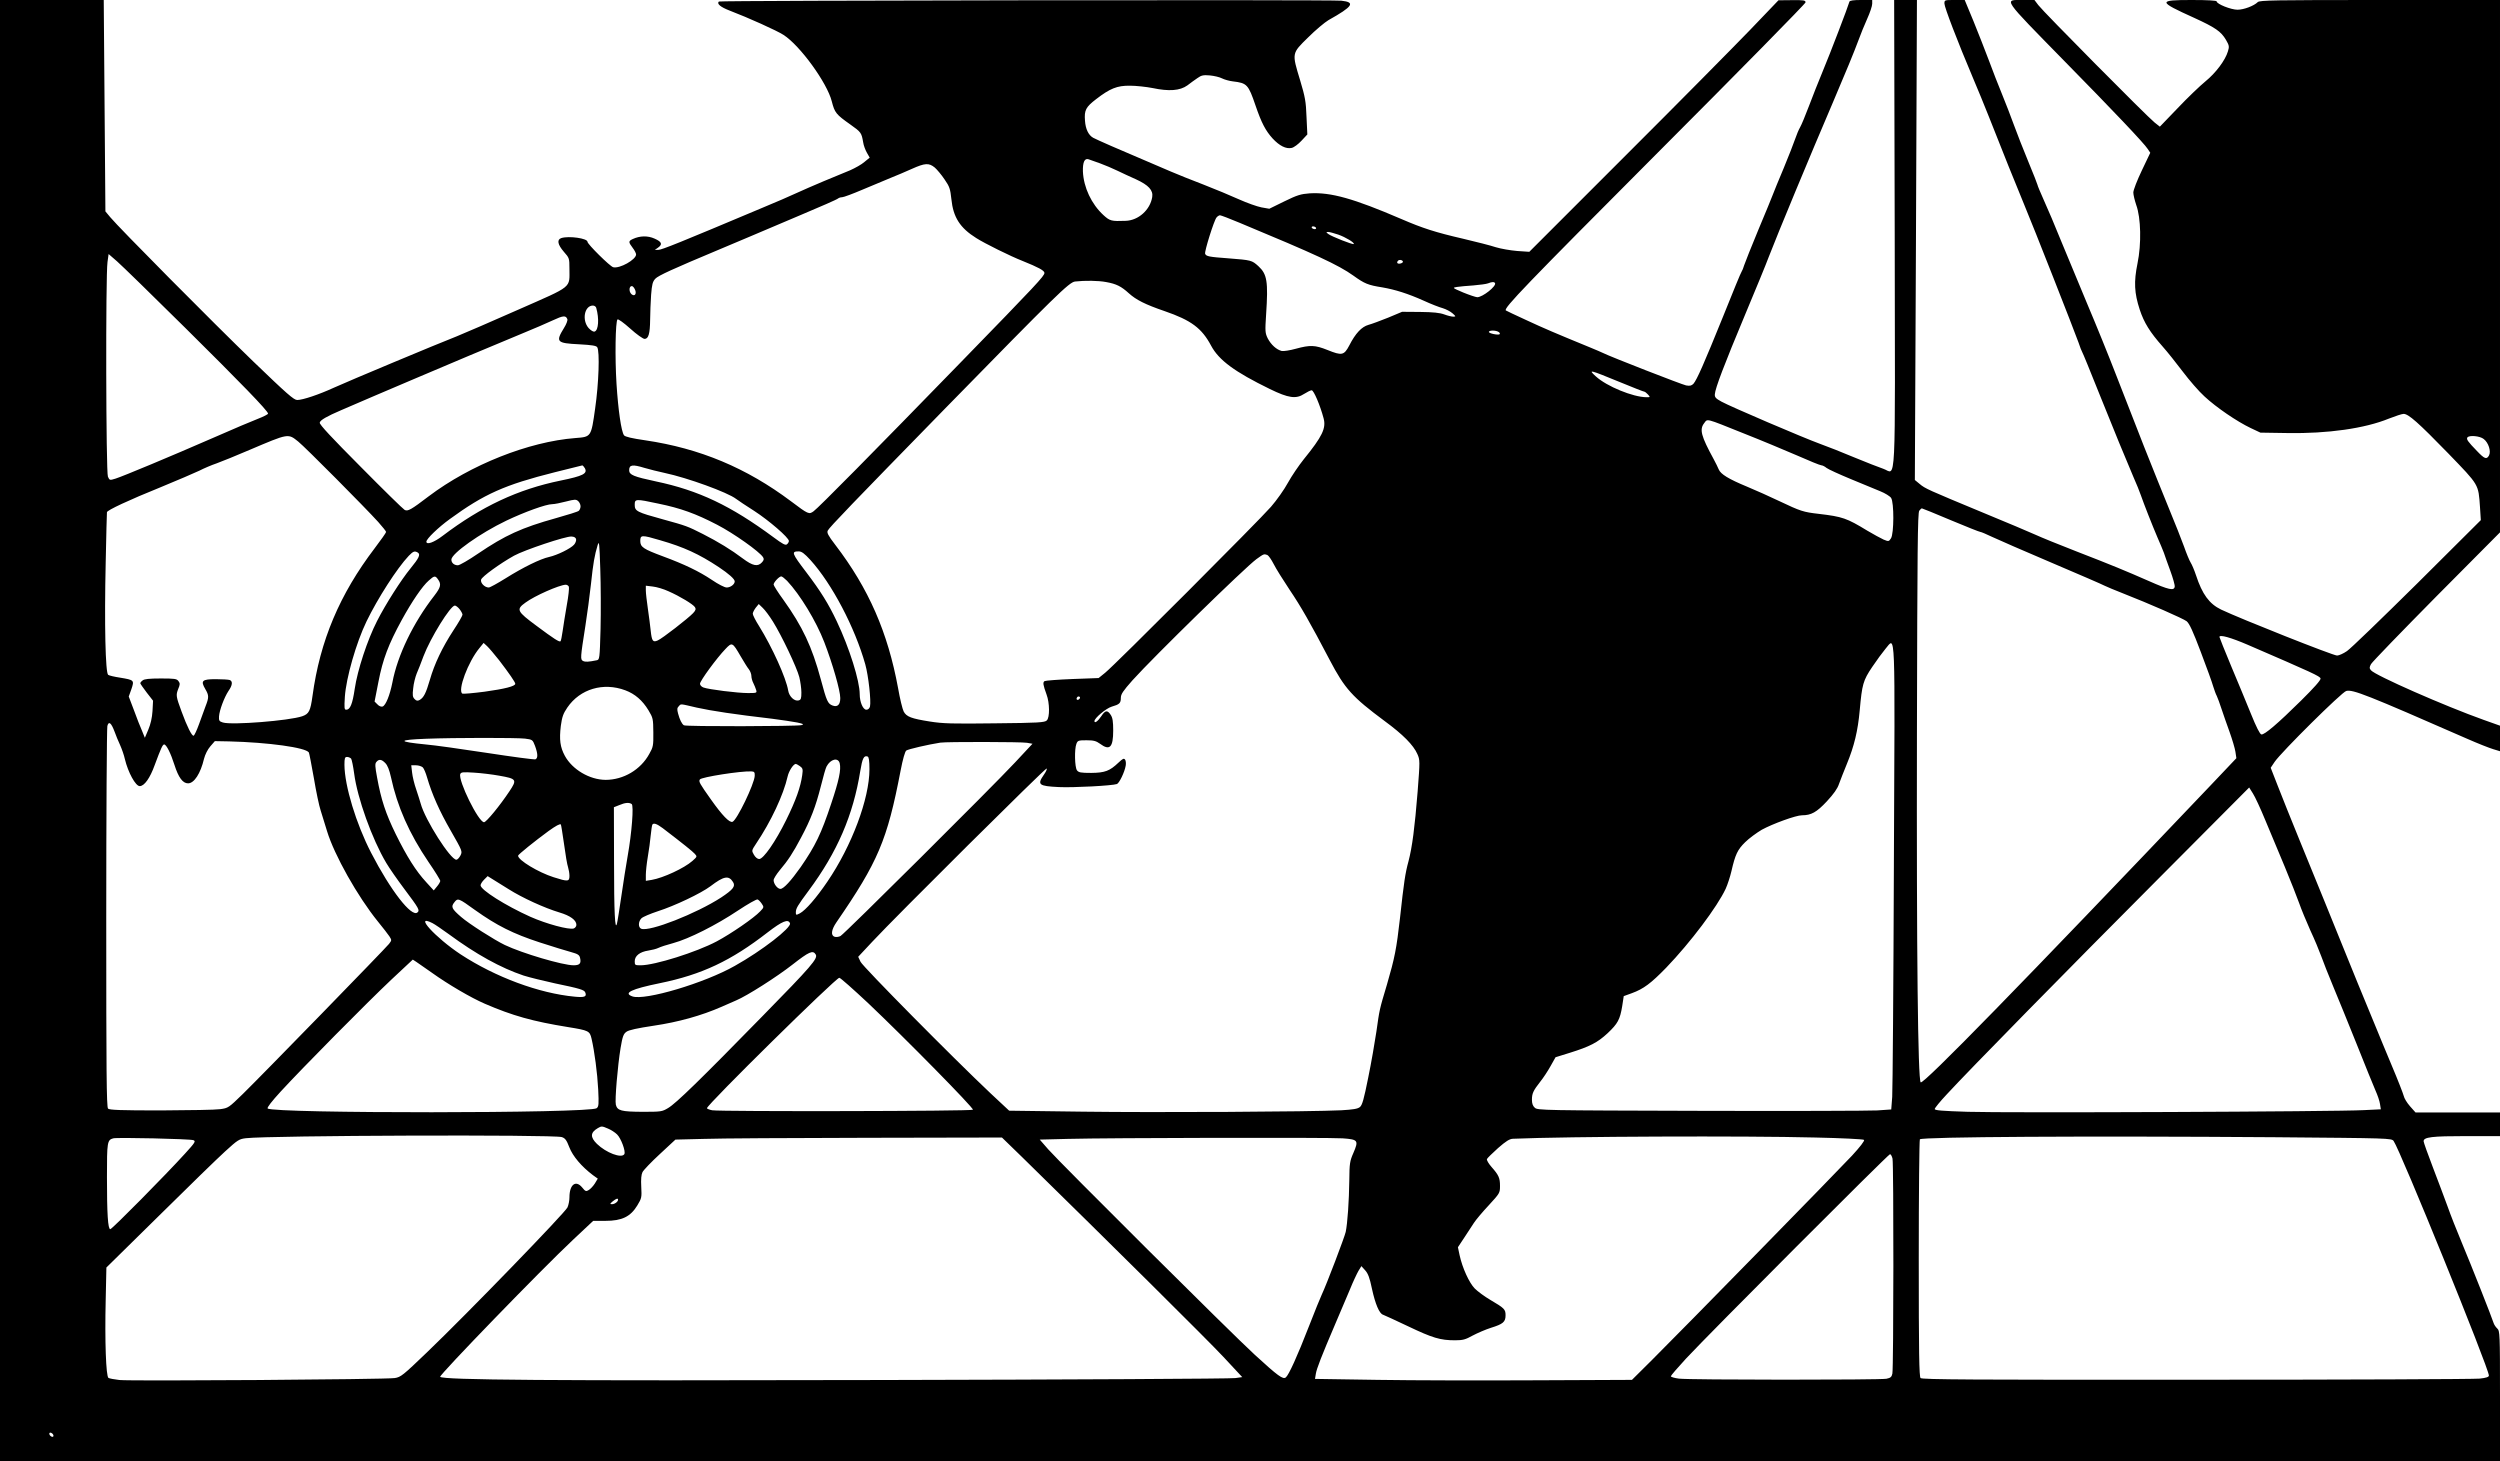 <?xml version="1.0" encoding="UTF-8" standalone="yes"?>
<svg version="1.0" xmlns="http://www.w3.org/2000/svg" width="1350pt" height="789pt" viewBox="0 0 1800 1052" preserveAspectRatio="xMidYMid meet">
  <g transform="translate(0,1052) scale(0.1,-0.1)" fill="#000000" stroke="none">
    <path d="M0 5260 l0 -5260 9000 0 9000 0 0 468 c0 454 -1 469 -20 487 -11 10
-22 27 -26 39 -10 34 -162 419 -230 581 -35 83 -81 200 -102 260 -22 61 -70
187 -106 282 -36 94 -66 178 -66 186 0 30 60 37 306 37 l244 0 0 85 0 85 -304
0 -304 0 -40 45 c-22 25 -42 58 -45 74 -4 16 -43 117 -88 223 -44 106 -95 227
-111 268 -17 41 -77 188 -134 325 -56 138 -116 284 -132 325 -36 89 -141 349
-287 705 -58 143 -129 318 -156 389 l-50 128 28 42 c48 71 485 504 516 511 47
12 144 -26 870 -344 77 -34 161 -67 188 -75 l49 -15 0 92 0 92 -118 42 c-278
99 -781 320 -811 357 -12 14 -12 21 0 44 8 15 220 234 471 488 l458 461 0
1916 0 1917 -864 0 c-763 0 -866 -2 -880 -15 -27 -27 -100 -55 -146 -55 -47 0
-150 41 -150 60 0 6 -61 10 -180 10 -245 0 -244 -10 17 -128 153 -70 194 -98
230 -159 23 -40 25 -48 14 -83 -19 -64 -87 -155 -162 -216 -39 -32 -129 -118
-199 -192 l-129 -134 -38 30 c-53 42 -802 798 -837 845 l-28 37 -84 0 c-138 0
-153 23 301 -441 348 -354 574 -592 599 -632 l18 -27 -61 -128 c-34 -71 -61
-141 -61 -158 0 -17 10 -57 21 -90 34 -93 38 -281 9 -421 -27 -132 -23 -213
16 -332 31 -94 73 -162 165 -266 34 -38 99 -120 146 -182 46 -61 116 -142 156
-178 84 -78 233 -180 332 -227 l70 -33 195 -3 c288 -5 557 33 730 104 46 18
94 34 106 34 35 0 105 -62 321 -284 225 -233 217 -220 229 -387 l6 -94 -458
-456 c-253 -250 -480 -470 -506 -487 -26 -18 -58 -32 -71 -32 -29 0 -694 264
-835 331 -85 41 -136 110 -181 248 -12 36 -29 76 -38 90 -9 14 -31 67 -48 116
-18 50 -66 171 -107 270 -41 99 -122 302 -181 450 -58 149 -148 380 -201 515
-52 135 -145 364 -207 510 -61 146 -146 351 -189 455 -42 105 -98 236 -124
293 -25 56 -46 106 -46 111 0 4 -30 80 -66 167 -36 87 -83 207 -104 265 -21
58 -59 157 -85 220 -26 63 -69 173 -95 244 -27 72 -77 199 -111 283 l-63 152
-73 0 c-72 0 -73 0 -73 -26 0 -26 94 -272 205 -534 32 -74 83 -200 115 -280
95 -242 198 -498 255 -635 66 -157 360 -906 390 -990 11 -33 23 -64 27 -70 6
-10 51 -120 129 -315 84 -211 199 -490 238 -580 23 -52 48 -113 55 -135 21
-61 84 -221 120 -305 18 -41 39 -91 46 -110 6 -19 27 -77 46 -129 19 -52 34
-104 32 -115 -4 -31 -43 -23 -185 40 -171 75 -265 114 -523 214 -124 48 -256
102 -295 120 -38 17 -209 90 -380 160 -395 164 -414 172 -454 206 l-34 28 8
1728 7 1728 -82 0 -82 0 4 -1680 c3 -1910 12 -1726 -83 -1695 -30 10 -124 47
-209 82 -85 36 -195 79 -245 97 -121 44 -647 269 -710 304 -42 23 -50 32 -48
54 3 43 67 212 216 568 77 184 155 373 172 420 61 159 301 737 463 1115 89
208 155 369 181 440 16 44 45 116 65 160 20 44 36 92 36 108 l0 27 -80 0 c-56
0 -82 -4 -84 -12 -9 -34 -141 -379 -191 -498 -31 -74 -76 -189 -101 -255 -25
-66 -53 -134 -63 -151 -10 -17 -26 -55 -36 -85 -10 -30 -47 -124 -82 -209 -36
-85 -71 -171 -78 -190 -7 -19 -54 -134 -105 -255 -50 -121 -96 -236 -102 -255
-5 -19 -14 -39 -18 -45 -5 -5 -64 -150 -133 -322 -138 -341 -189 -457 -214
-486 -14 -14 -25 -17 -53 -12 -30 6 -546 207 -597 233 -10 5 -54 24 -98 42
-246 101 -324 134 -455 195 -80 37 -147 68 -148 70 -17 16 146 185 1084 1126
591 592 1074 1083 1074 1092 0 15 -13 17 -97 16 l-98 -1 -205 -214 c-113 -117
-516 -525 -897 -905 l-692 -692 -88 6 c-48 4 -117 16 -153 27 -36 12 -141 39
-235 61 -203 47 -292 76 -445 142 -344 148 -508 194 -660 185 -65 -5 -89 -12
-183 -58 l-108 -53 -57 10 c-31 6 -104 32 -162 58 -58 26 -172 74 -255 106
-82 31 -188 74 -235 94 -47 20 -141 61 -210 90 -141 59 -328 141 -349 153 -34
19 -55 63 -59 123 -6 76 6 98 80 155 100 77 151 98 243 97 44 0 118 -8 164
-17 118 -25 197 -19 250 19 22 17 55 41 73 53 28 20 42 23 89 19 31 -3 70 -12
87 -21 18 -9 53 -19 79 -22 102 -12 111 -22 163 -174 43 -126 73 -182 123
-237 49 -53 97 -77 137 -68 16 3 48 27 71 52 l42 45 -6 127 c-4 110 -10 143
-46 263 -60 198 -61 192 57 308 53 53 120 109 147 125 177 99 196 129 93 140
-80 8 -4474 2 -4482 -6 -17 -16 12 -40 77 -65 136 -52 340 -144 388 -175 119
-76 315 -346 348 -479 21 -82 31 -94 133 -166 79 -56 81 -60 93 -129 3 -22 16
-56 27 -75 l20 -35 -38 -31 c-20 -18 -67 -44 -103 -60 -36 -15 -122 -51 -191
-79 -69 -29 -156 -67 -195 -85 -38 -18 -153 -68 -255 -110 -575 -242 -717
-300 -740 -299 l-25 0 23 16 c34 24 27 42 -25 65 -49 22 -105 21 -157 -3 -32
-15 -32 -22 -1 -63 14 -18 25 -40 25 -48 0 -37 -118 -104 -165 -92 -23 6 -185
166 -185 183 0 25 -133 44 -188 27 -34 -11 -27 -47 18 -99 39 -44 40 -47 40
-119 0 -146 30 -122 -367 -297 -192 -85 -391 -171 -443 -192 -146 -57 -784
-324 -885 -370 -109 -50 -225 -89 -265 -89 -24 0 -74 44 -317 278 -297 287
-969 965 -1029 1038 l-35 42 -6 761 -6 761 -374 0 -373 0 0 -5260z m7920 4084
c36 -13 92 -37 125 -53 33 -16 93 -44 134 -62 91 -42 125 -79 117 -128 -15
-92 -99 -168 -191 -171 -103 -4 -114 -1 -160 41 -87 80 -143 200 -148 314 -2
67 12 98 41 88 9 -3 46 -16 82 -29z m-1190 -30 c17 -15 49 -53 71 -86 36 -52
41 -68 49 -142 13 -130 62 -207 179 -280 61 -39 247 -131 334 -165 112 -45
157 -69 157 -86 0 -22 -55 -81 -599 -640 -635 -653 -1027 -1050 -1063 -1076
-33 -24 -37 -23 -163 72 -320 240 -656 381 -1050 439 -96 14 -144 25 -152 36
-20 27 -42 182 -54 369 -12 190 -8 450 7 465 5 5 45 -24 92 -66 45 -41 92 -74
103 -74 28 0 39 37 40 138 0 48 4 128 7 179 6 76 11 95 30 116 21 23 132 73
447 205 66 28 170 71 230 97 61 26 227 96 370 157 143 60 264 113 269 119 6 5
19 9 29 9 11 0 78 25 148 55 71 30 161 68 201 84 40 16 109 45 153 65 96 43
123 44 165 10z m2195 -398 c546 -227 711 -303 820 -381 79 -57 105 -68 207
-84 93 -16 185 -45 299 -96 52 -24 114 -48 137 -54 23 -7 54 -23 69 -36 26
-23 27 -24 7 -25 -12 0 -41 7 -65 16 -32 12 -80 17 -174 18 l-130 1 -100 -42
c-55 -22 -119 -46 -142 -52 -49 -14 -93 -60 -138 -148 -38 -72 -53 -75 -157
-33 -90 36 -125 37 -228 9 -43 -12 -89 -19 -102 -16 -38 10 -76 45 -100 90
-19 39 -20 50 -12 172 16 240 7 291 -56 349 -47 42 -49 43 -216 56 -138 10
-160 14 -167 33 -6 16 64 240 82 261 7 9 19 16 25 16 6 0 70 -24 141 -54z
m550 -36 c3 -5 -1 -10 -9 -10 -8 0 -18 5 -21 10 -3 6 1 10 9 10 8 0 18 -4 21
-10z m160 -49 c54 -19 120 -59 112 -68 -7 -6 -159 54 -183 72 -17 13 -18 14
-1 15 10 0 42 -9 72 -19z m-8307 -666 c405 -401 602 -604 602 -623 0 -5 -33
-22 -72 -37 -40 -15 -181 -75 -313 -133 -316 -138 -659 -281 -713 -298 -42
-13 -43 -13 -55 14 -14 31 -17 1445 -3 1545 l8 58 61 -53 c33 -29 252 -242
485 -473z m8773 470 c0 -5 -9 -11 -21 -13 -20 -3 -27 8 -13 22 10 9 34 3 34
-9z m-2136 -146 c73 -13 108 -31 162 -80 53 -48 118 -81 258 -129 192 -66 268
-123 335 -249 56 -105 171 -189 423 -312 135 -66 189 -73 247 -35 22 14 46 26
54 26 15 0 61 -108 86 -202 19 -71 -9 -130 -143 -295 -36 -45 -87 -120 -114
-169 -26 -48 -81 -126 -122 -173 -86 -99 -1122 -1137 -1194 -1195 l-47 -38
-188 -7 c-103 -4 -194 -11 -201 -15 -14 -9 -11 -27 14 -96 23 -61 24 -166 2
-187 -15 -15 -58 -18 -375 -21 -303 -4 -374 -2 -467 13 -133 21 -169 34 -189
73 -8 16 -27 92 -40 168 -74 401 -211 716 -452 1031 -53 69 -62 88 -54 103 14
26 175 193 846 880 801 819 891 907 934 913 71 8 168 7 225 -4z m2799 -7 c13
-21 -89 -102 -128 -102 -12 1 -57 16 -101 34 -79 34 -80 34 -45 40 19 3 73 8
119 11 46 4 93 10 105 15 27 11 44 12 50 2z m-6194 -43 c14 -26 6 -51 -14 -43
-28 11 -32 64 -6 64 5 0 14 -9 20 -21z m-277 -136 c22 -78 16 -160 -11 -170
-9 -4 -26 6 -44 25 -50 57 -30 162 31 162 11 0 22 -8 24 -17z m-208 -81 c3 -9
-7 -36 -24 -63 -62 -101 -54 -110 110 -118 91 -5 122 -10 129 -21 19 -29 11
-262 -15 -441 -29 -207 -28 -204 -143 -213 -335 -26 -754 -192 -1055 -419
-127 -97 -152 -111 -174 -98 -10 5 -152 144 -316 310 -208 209 -298 305 -295
318 3 18 52 46 155 90 29 13 132 57 230 99 98 42 234 100 303 129 69 29 242
102 385 163 143 60 321 134 395 165 74 30 168 71 209 90 77 36 95 37 106 9z
m6705 -92 c8 -5 11 -12 8 -16 -10 -9 -78 5 -78 16 0 13 50 13 70 0z m873 -361
c92 -38 171 -69 176 -69 4 0 16 -9 26 -20 18 -20 17 -20 -11 -20 -97 1 -285
78 -364 150 -57 52 -49 50 173 -41z m893 -370 c122 -48 294 -120 382 -158 88
-39 167 -71 175 -71 8 0 25 -8 38 -19 13 -10 92 -46 174 -80 83 -34 178 -73
213 -88 35 -14 70 -36 78 -48 22 -33 21 -258 -1 -291 -15 -23 -17 -24 -53 -9
-20 9 -73 38 -117 64 -149 91 -180 101 -348 121 -114 13 -132 19 -288 93 -64
31 -168 77 -230 103 -133 55 -190 90 -204 124 -5 13 -22 47 -37 75 -90 165
-103 213 -68 258 26 33 2 40 286 -74z m-10409 -58 c51 -41 480 -473 576 -579
31 -35 57 -67 57 -72 0 -5 -37 -58 -82 -117 -252 -331 -394 -666 -448 -1064
-15 -108 -25 -129 -74 -146 -93 -32 -507 -65 -571 -45 -26 8 -30 13 -28 44 3
44 37 136 68 183 29 41 32 70 9 79 -9 3 -54 6 -100 6 -99 0 -111 -11 -76 -71
27 -46 27 -60 2 -124 -10 -27 -31 -86 -47 -129 -16 -44 -33 -81 -39 -83 -12
-4 -47 65 -86 172 -41 111 -42 120 -25 164 14 33 14 41 2 57 -12 17 -28 19
-128 19 -82 0 -119 -4 -130 -14 -10 -7 -17 -17 -17 -20 0 -4 21 -34 46 -67
l46 -59 -4 -75 c-3 -49 -14 -95 -30 -133 l-25 -59 -20 49 c-12 26 -38 93 -58
148 l-38 100 19 53 c22 65 20 66 -82 83 -40 6 -78 15 -85 20 -20 12 -28 366
-18 809 4 195 8 358 9 362 0 14 161 89 384 179 121 50 248 104 281 120 33 17
89 41 125 53 36 13 142 56 235 96 285 121 278 120 352 61z m15736 18 c34 -26
54 -88 38 -118 -17 -31 -32 -26 -87 32 -66 68 -77 84 -69 97 11 18 90 12 118
-11z m-13672 -210 c21 -39 -13 -56 -174 -89 -308 -63 -570 -186 -850 -398 -63
-48 -117 -67 -117 -42 0 20 85 102 169 163 247 180 394 246 756 337 105 26
193 48 197 49 4 1 12 -9 19 -20z m430 2 c35 -10 100 -27 144 -36 165 -35 454
-140 515 -187 14 -11 73 -50 131 -87 105 -68 249 -192 249 -216 0 -7 -6 -18
-14 -24 -11 -9 -31 2 -97 51 -307 227 -538 337 -847 402 -159 34 -192 47 -192
80 0 40 23 44 111 17z m-461 -276 c0 -13 -6 -27 -13 -33 -6 -6 -80 -29 -162
-52 -251 -70 -368 -124 -563 -256 -67 -46 -133 -84 -145 -84 -27 0 -47 17 -47
41 0 43 207 190 395 280 132 63 287 119 331 119 16 0 61 9 99 19 63 16 72 17
88 3 9 -8 17 -25 17 -37z m560 19 c161 -33 269 -72 423 -152 120 -62 306 -194
331 -234 8 -13 6 -22 -8 -37 -30 -33 -66 -26 -138 28 -82 62 -177 120 -287
176 -111 56 -118 59 -289 106 -186 51 -202 59 -202 104 0 44 6 44 170 9z
m9305 -119 c112 -47 208 -85 214 -85 6 0 43 -16 83 -35 40 -19 233 -103 428
-186 195 -83 369 -158 385 -167 17 -8 73 -32 125 -52 199 -78 438 -183 464
-203 20 -17 45 -71 102 -222 42 -110 82 -221 89 -247 8 -25 19 -57 26 -69 6
-13 22 -55 34 -93 13 -39 39 -114 58 -166 19 -53 38 -117 42 -142 l7 -47 -183
-193 c-1361 -1430 -2072 -2159 -2090 -2141 -20 20 -30 924 -27 2509 3 1331 5
1594 17 1607 7 10 16 17 18 17 3 0 97 -38 208 -85z m-9897 -138 c2 -10 -5 -28
-15 -39 -25 -28 -121 -75 -179 -88 -64 -14 -188 -75 -314 -154 -58 -36 -112
-66 -121 -66 -30 0 -62 34 -55 57 7 22 135 115 237 172 72 40 375 142 414 138
20 -1 31 -8 33 -20z m606 -7 c170 -49 279 -99 421 -193 72 -48 115 -86 115
-103 0 -21 -30 -44 -58 -44 -15 0 -60 23 -107 55 -91 61 -197 112 -351 169
-142 53 -164 67 -164 111 0 44 9 45 144 5z m-430 -638 c-6 -217 -7 -222 -28
-226 -58 -12 -82 -13 -98 -5 -20 11 -20 19 17 254 13 83 31 218 40 300 16 151
26 207 48 280 11 35 13 16 19 -170 4 -115 5 -310 2 -433z m-1315 549 c20 -13
7 -40 -52 -112 -69 -84 -181 -260 -242 -380 -70 -137 -141 -353 -161 -489 -16
-109 -33 -150 -61 -150 -14 0 -15 11 -10 93 9 135 81 388 156 543 80 165 219
382 304 472 33 34 43 37 66 23z m2826 -53 c155 -171 320 -485 395 -751 23 -82
43 -265 34 -304 -4 -14 -14 -23 -26 -23 -24 0 -48 54 -48 112 0 96 -74 332
-165 524 -60 127 -116 217 -220 354 -105 138 -109 150 -54 150 21 0 41 -15 84
-62z m3290 36 c9 -4 29 -33 46 -66 16 -32 68 -115 114 -184 81 -120 146 -233
289 -506 109 -208 162 -266 396 -440 131 -96 207 -173 235 -237 19 -43 19 -48
2 -270 -21 -261 -39 -400 -66 -503 -23 -84 -33 -150 -61 -408 -25 -221 -38
-287 -94 -479 -55 -184 -53 -176 -76 -339 -11 -75 -37 -225 -59 -332 -31 -155
-43 -198 -60 -211 -16 -13 -49 -18 -133 -23 -223 -11 -1340 -17 -1861 -10
l-531 7 -136 127 c-266 251 -917 909 -934 945 l-17 36 100 107 c173 186 1251
1256 1257 1249 4 -4 -5 -24 -20 -45 -50 -72 -38 -82 109 -89 100 -5 385 10
417 22 17 7 55 85 63 132 3 16 1 35 -4 43 -9 12 -16 9 -48 -21 -63 -60 -97
-73 -196 -74 -76 0 -91 3 -103 19 -16 23 -19 151 -4 190 9 24 14 26 73 26 52
0 69 -5 97 -25 70 -52 95 -27 95 95 0 65 -4 92 -18 113 -24 36 -39 34 -68 -10
-24 -36 -49 -54 -49 -35 0 22 84 92 124 104 56 16 66 25 66 63 0 27 15 49 84
127 155 172 807 809 892 872 53 38 54 39 79 30z m-5971 -176 c25 -35 19 -57
-27 -117 -151 -194 -265 -429 -302 -626 -18 -90 -47 -163 -70 -172 -10 -3 -25
2 -37 15 l-21 21 28 143 c31 161 72 269 167 443 74 135 149 245 195 285 40 36
47 37 67 8z m2513 -10 c94 -100 209 -289 268 -442 60 -156 115 -348 115 -402
0 -48 -20 -67 -55 -54 -35 13 -43 31 -85 188 -64 237 -132 381 -270 574 -39
53 -70 103 -70 109 0 16 40 59 55 59 6 0 25 -15 42 -32z m-1571 -43 c3 -8 -3
-68 -15 -132 -11 -65 -25 -149 -30 -187 -5 -37 -12 -70 -15 -73 -8 -8 -47 17
-173 111 -142 105 -148 118 -80 167 66 49 243 127 290 129 10 0 20 -7 23 -15z
m717 -32 c82 -36 178 -94 191 -115 8 -13 5 -23 -14 -43 -35 -37 -221 -182
-254 -196 -35 -16 -43 -5 -51 71 -3 30 -12 100 -20 155 -8 55 -15 115 -15 134
l0 34 50 -6 c28 -3 79 -18 113 -34z m752 -218 c63 -101 172 -330 190 -400 8
-32 15 -82 15 -111 0 -43 -3 -53 -20 -57 -30 -8 -68 28 -75 71 -15 91 -114
310 -210 465 -25 39 -45 79 -45 88 0 9 10 28 21 43 l22 27 29 -28 c16 -15 49
-59 73 -98z m-2256 89 c12 -15 21 -33 21 -40 0 -7 -29 -58 -65 -112 -81 -124
-137 -242 -170 -357 -28 -96 -44 -128 -74 -145 -15 -8 -24 -6 -36 7 -14 14
-16 28 -10 77 3 34 15 81 25 106 11 25 33 81 49 125 50 132 194 365 226 365 7
0 23 -12 34 -26z m12876 -257 c463 -200 520 -226 523 -242 3 -11 -48 -68 -140
-159 -168 -166 -264 -248 -286 -244 -11 2 -37 54 -75 148 -32 80 -97 235 -143
345 -46 111 -84 205 -84 209 0 19 82 -4 205 -57z m-12591 -111 c72 -94 116
-158 116 -169 0 -18 -76 -37 -220 -57 -84 -11 -156 -17 -161 -14 -36 22 41
229 123 328 l30 37 25 -23 c14 -13 53 -59 87 -102z m1738 30 c23 -39 49 -82
60 -95 10 -13 18 -35 18 -48 0 -13 6 -36 14 -51 7 -15 17 -37 20 -49 7 -22 5
-23 -58 -23 -76 0 -284 26 -321 40 -14 5 -25 17 -25 27 0 21 122 187 183 250
48 51 51 49 109 -51z m8304 -1506 c-3 -866 -9 -1616 -12 -1667 l-7 -91 -101
-7 c-55 -3 -628 -5 -1272 -3 -1136 3 -1173 4 -1193 22 -15 13 -21 31 -21 58 0
45 9 65 60 130 21 26 54 76 74 112 l36 64 103 32 c144 45 200 74 272 141 73
69 89 98 105 195 l11 72 58 21 c85 31 138 71 248 184 175 182 368 439 428 568
14 31 32 87 41 125 28 122 44 156 99 210 28 28 83 68 120 90 79 43 246 104
289 104 67 0 106 22 179 100 50 54 77 92 88 126 10 27 35 92 57 145 52 126 79
238 92 384 17 188 24 215 90 313 32 48 75 106 95 130 74 85 69 205 61 -1558z
m-9134 1260 c70 -26 124 -73 167 -144 33 -55 34 -61 35 -159 1 -95 -1 -106
-29 -155 -62 -114 -186 -187 -315 -187 -115 1 -239 74 -293 173 -34 63 -41
116 -29 216 9 65 17 88 47 132 92 134 259 183 417 124z m3269 -63 c-13 -13
-26 -3 -16 12 3 6 11 8 17 5 6 -4 6 -10 -1 -17z m-2753 -62 c103 -23 275 -49
542 -80 69 -9 150 -21 180 -27 46 -10 51 -13 30 -19 -34 -9 -832 -11 -846 -1
-15 10 -30 40 -42 85 -8 30 -7 40 5 52 18 19 5 19 131 -10z m-4193 -173 c9
-26 27 -69 40 -97 12 -27 28 -72 34 -100 23 -96 77 -195 107 -195 33 0 74 57
108 152 45 121 57 148 68 148 16 0 48 -65 74 -147 29 -91 60 -133 98 -133 44
0 90 71 115 177 8 31 26 67 45 89 l33 38 104 -2 c280 -7 551 -44 573 -80 3 -6
19 -89 36 -185 16 -96 38 -201 49 -233 10 -33 31 -99 46 -149 52 -171 220
-470 366 -650 36 -44 73 -92 83 -107 17 -27 17 -28 -3 -54 -26 -33 -914 -945
-1052 -1080 -103 -100 -105 -102 -164 -110 -33 -5 -225 -8 -427 -9 -288 0
-370 3 -380 13 -11 11 -13 269 -13 1370 0 746 4 1370 8 1385 10 38 28 23 52
-41z m2955 -50 c54 -7 55 -8 72 -52 21 -57 22 -89 3 -97 -9 -3 -165 18 -348
46 -183 28 -381 56 -442 61 -205 20 -204 33 3 41 209 8 647 8 712 1z m3614
-30 l40 -7 -126 -135 c-173 -185 -1228 -1234 -1256 -1249 -12 -7 -32 -9 -42
-6 -30 9 -25 50 12 104 300 436 366 591 462 1091 16 84 32 139 41 146 13 10
156 43 245 57 44 7 584 6 624 -1z m-1134 -191 c0 -211 -127 -551 -303 -809
-80 -118 -157 -206 -198 -228 -27 -14 -29 -13 -29 6 0 29 11 48 92 157 207
279 321 544 372 862 15 92 26 114 53 104 9 -4 13 -29 13 -92z m-3732 77 c5 -7
15 -56 22 -108 23 -176 128 -470 231 -643 23 -39 81 -122 129 -186 108 -144
114 -155 95 -171 -42 -35 -192 157 -333 430 -108 209 -191 482 -192 633 0 49
3 57 19 57 10 0 23 -6 29 -12z m246 -32 c16 -16 29 -48 41 -102 45 -210 131
-405 270 -610 47 -68 85 -130 85 -137 -1 -7 -11 -25 -24 -40 l-23 -28 -53 58
c-76 82 -141 186 -221 348 -72 147 -105 247 -134 407 -15 80 -16 100 -5 112
18 22 37 20 64 -8z m3272 -2 c11 -45 -6 -125 -61 -289 -73 -220 -114 -304
-220 -458 -70 -99 -123 -157 -146 -157 -21 0 -49 36 -49 63 0 10 20 42 43 70
61 72 97 127 155 237 69 129 105 223 142 369 17 69 35 132 41 142 28 54 84 68
95 23z m-287 -20 c21 -15 23 -22 17 -65 -12 -86 -45 -180 -116 -324 -76 -154
-163 -280 -194 -280 -12 0 -28 13 -38 31 -17 30 -17 30 16 80 107 159 197 351
227 484 9 40 42 90 59 90 3 0 16 -7 29 -16z m-2715 -9 c8 -8 22 -41 31 -73 35
-120 89 -242 171 -384 84 -147 84 -148 69 -178 -9 -17 -22 -30 -29 -30 -43 0
-226 288 -257 404 -5 17 -19 63 -32 101 -14 39 -27 94 -30 123 l-6 52 34 0
c18 0 40 -7 49 -15z m2390 -61 c-3 -59 -128 -319 -160 -331 -22 -8 -74 46
-154 159 -83 117 -91 131 -81 146 10 17 297 62 371 58 21 -1 25 -6 24 -32z
m-1839 1 c125 -22 129 -28 73 -112 -69 -104 -167 -223 -183 -223 -40 0 -188
301 -171 347 6 14 20 15 99 10 50 -3 133 -13 182 -22z m12715 -320 c34 -82 97
-233 140 -335 42 -102 89 -220 104 -263 15 -43 51 -130 80 -195 30 -64 65
-148 79 -187 13 -38 52 -135 85 -215 34 -80 110 -269 171 -420 60 -151 121
-301 135 -333 14 -31 29 -74 32 -96 l6 -38 -123 -6 c-196 -11 -2588 -21 -2851
-12 -184 6 -238 10 -238 20 0 7 39 55 87 106 162 176 876 903 1527 1556 l650
653 27 -43 c15 -23 55 -109 89 -192z m-11762 116 c16 -10 1 -207 -29 -375 -11
-61 -31 -190 -45 -286 -14 -96 -28 -186 -32 -200 -14 -55 -21 75 -21 451 l-1
387 38 15 c42 18 71 21 90 8z m-487 -288 c10 -76 23 -151 29 -167 5 -16 10
-44 10 -62 0 -42 -11 -43 -114 -10 -110 35 -256 123 -256 155 0 8 119 104 220
178 53 38 81 53 88 47 2 -1 12 -65 23 -141z m711 114 c149 -114 215 -167 231
-185 17 -19 17 -20 -18 -51 -59 -52 -210 -122 -292 -136 l-43 -7 0 44 c0 23 6
81 14 128 8 47 18 117 21 155 4 39 9 73 12 78 9 14 32 6 75 -26z m-1110 -439
c98 -62 257 -135 367 -168 77 -23 121 -55 121 -89 0 -11 -9 -22 -19 -26 -35
-11 -197 33 -312 84 -180 81 -359 194 -359 227 0 8 11 26 25 40 l26 26 32 -20
c18 -11 71 -44 119 -74z m1616 51 c19 -30 0 -54 -86 -111 -179 -116 -515 -248
-575 -225 -23 9 -22 52 1 75 11 11 64 33 118 51 122 39 311 129 379 180 97 74
132 80 163 30z m-1858 -201 c157 -112 275 -171 465 -233 93 -30 196 -62 227
-70 47 -13 59 -20 64 -40 10 -41 -1 -55 -46 -55 -78 0 -369 86 -495 146 -75
36 -259 153 -315 202 -67 58 -75 73 -49 105 25 33 30 31 149 -55z m2065 45
c16 -24 16 -26 -12 -55 -44 -47 -208 -160 -313 -216 -145 -77 -446 -172 -547
-172 -41 0 -43 1 -43 29 0 39 37 68 98 77 26 4 58 12 72 19 14 7 62 23 108 35
111 30 308 129 465 234 71 47 134 83 142 80 7 -3 21 -17 30 -31z m-2372 -139
c18 -9 70 -45 117 -79 198 -146 376 -244 540 -299 41 -13 143 -38 225 -56 183
-38 212 -47 219 -66 12 -30 -5 -37 -76 -30 -256 24 -570 140 -822 305 -181
120 -340 294 -203 225z m2575 -2 c10 -32 -202 -197 -397 -306 -218 -124 -648
-252 -738 -220 -68 24 -8 53 197 95 303 62 513 161 777 366 105 81 149 99 161
65z m185 -224 c18 -28 -29 -83 -386 -447 -441 -451 -621 -627 -677 -659 -43
-26 -51 -27 -185 -27 -152 1 -180 8 -191 51 -8 32 13 280 34 408 14 84 21 102
42 117 17 13 78 26 197 44 176 26 342 72 488 136 38 17 86 38 105 46 79 33
295 171 406 258 119 93 147 106 167 73z m-2763 -132 c116 -83 281 -180 381
-223 199 -86 345 -127 599 -168 149 -24 156 -28 169 -83 21 -90 42 -248 48
-367 5 -106 4 -122 -11 -134 -45 -38 -2332 -39 -2369 -2 -6 6 29 51 94 122
157 171 624 643 797 806 l154 144 26 -17 c15 -10 65 -45 112 -78z m3141 -219
c268 -254 761 -755 754 -767 -7 -11 -1813 -14 -1877 -4 -21 4 -38 11 -38 15 0
25 928 939 953 939 8 0 101 -83 208 -183z m-1873 -903 c20 -8 50 -27 65 -42
28 -27 64 -123 52 -142 -20 -32 -131 10 -197 74 -50 49 -48 82 7 114 26 15 29
15 73 -4z m-333 -61 c24 -8 34 -21 54 -73 25 -65 88 -139 170 -201 l35 -25
-21 -35 c-12 -19 -32 -40 -44 -47 -19 -12 -24 -11 -48 19 -46 55 -91 20 -91
-72 0 -22 -6 -54 -14 -72 -15 -36 -715 -759 -1010 -1042 -176 -169 -190 -180
-234 -187 -65 -10 -1901 -23 -1982 -14 -36 4 -72 11 -79 15 -18 11 -27 267
-20 561 l5 234 380 374 c208 206 422 414 475 462 91 83 100 89 150 95 171 20
2213 27 2274 8z m9024 -3 c189 -4 347 -12 352 -17 6 -6 -29 -51 -87 -114 -111
-119 -1219 -1251 -1438 -1469 l-146 -145 -688 -3 c-378 -2 -891 -1 -1141 3
l-453 7 6 37 c6 37 39 123 143 366 33 77 79 185 102 240 22 55 51 116 62 135
l21 34 27 -30 c21 -23 33 -55 49 -133 24 -110 53 -179 80 -187 9 -3 91 -41
182 -84 174 -83 230 -100 336 -100 56 0 75 5 127 34 34 18 94 44 132 56 87 27
105 42 105 90 0 43 -8 51 -110 111 -41 24 -91 61 -112 82 -40 41 -89 148 -109
240 l-12 57 45 68 c25 37 56 85 70 107 14 22 62 79 107 127 79 86 81 89 81
139 0 58 -9 78 -61 137 -21 24 -36 49 -33 57 3 7 39 42 80 79 57 50 83 66 107
67 397 17 1668 22 2176 9z m3313 2 c822 -7 837 -7 852 -27 47 -64 686 -1637
686 -1689 0 -10 -19 -17 -67 -22 -38 -4 -955 -8 -2040 -8 -1606 -1 -1974 1
-1985 12 -10 10 -13 178 -13 862 0 466 4 852 8 857 19 18 1192 25 2559 15z
m-14990 -21 c19 -7 14 -16 -60 -97 -135 -149 -526 -545 -538 -544 -17 0 -24
110 -24 376 0 252 2 266 45 278 29 8 553 -4 577 -13z m5963 -118 c638 -625
1342 -1323 1454 -1443 l135 -145 -49 -7 c-28 -5 -1179 -11 -2560 -14 -2405 -6
-3143 0 -3166 23 -10 10 728 772 956 986 l146 137 88 0 c119 0 180 30 229 110
32 53 33 58 29 135 -3 54 0 88 9 106 7 14 63 73 125 130 l112 104 201 5 c111
4 640 7 1176 8 l974 2 141 -137z m2313 131 c111 -8 115 -15 76 -106 -25 -57
-28 -75 -29 -193 -2 -154 -13 -313 -26 -375 -9 -39 -136 -374 -174 -455 -8
-16 -48 -115 -89 -220 -86 -222 -147 -355 -168 -372 -20 -17 -56 9 -224 163
-164 150 -1406 1386 -1487 1479 l-61 70 200 5 c301 8 1878 11 1982 4z m3958
-146 c9 -40 8 -1506 -1 -1548 -5 -24 -13 -31 -43 -37 -49 -9 -1420 -9 -1494 1
-32 4 -58 12 -58 17 0 5 49 62 109 127 172 185 1457 1472 1469 1472 6 0 14
-15 18 -32z m-9176 -296 c0 -14 -24 -32 -43 -32 -17 0 -17 2 4 20 26 21 39 25
39 12z m-4066 -1704 c-3 -5 -12 -4 -20 3 -7 6 -11 15 -8 21 3 5 12 4 20 -3 7
-6 11 -15 8 -21z"/>
  </g>
</svg>